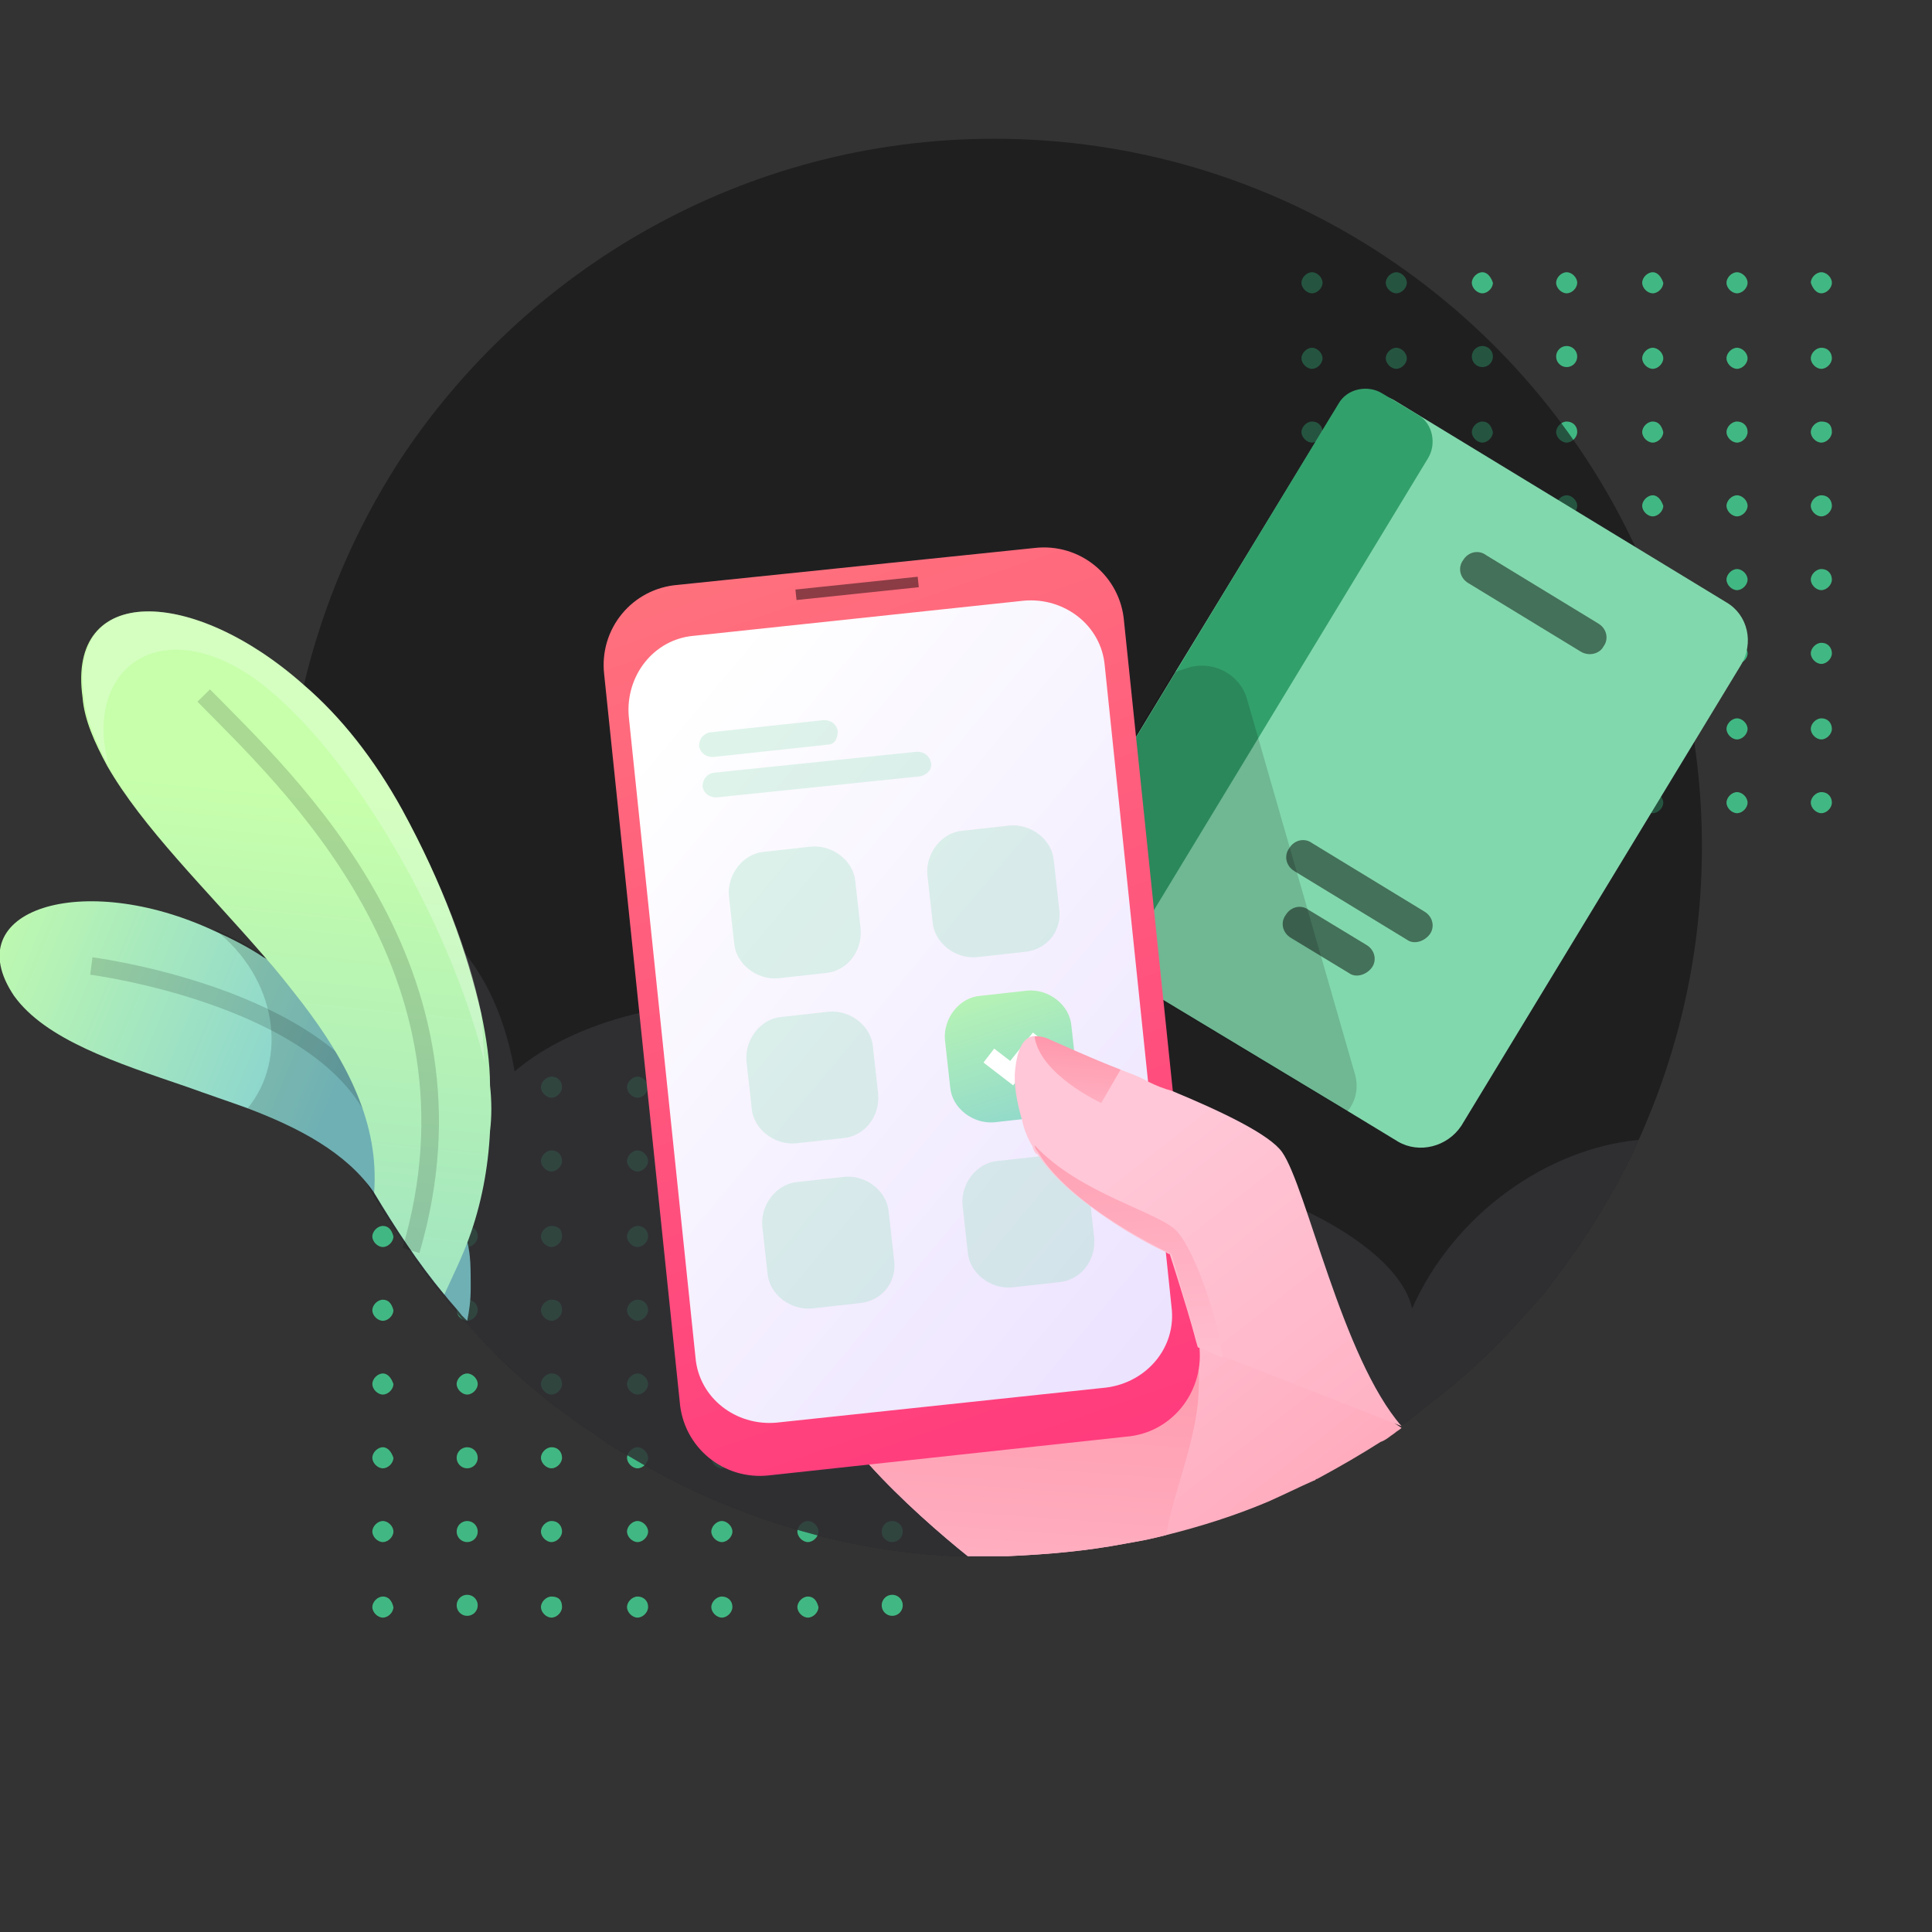 <svg version="1.1" id="Layer_1" xmlns="http://www.w3.org/2000/svg" x="0" y="0" viewBox="0 0 110 110" style="enable-background:new 0 0 110 110" xml:space="preserve"><rect x="0" y="0" width="110" height="110" fill="#333333" stroke="none"/><style>.st0{fill:#41b883}.st11,.st19,.st5,.st6{opacity:.15;enable-background:new}.st11,.st19,.st6{opacity:.48}.st11,.st19{opacity:.25;fill:#82d8ad}.st19{opacity:.15;fill:none;stroke:#000;stroke-miterlimit:10}</style><path class="st0" d="M74.7 15.5c-.3 0-.6.3-.6.6s.3.6.6.6.6-.3.6-.6-.3-.6-.6-.6zM79.5 15.5c-.3 0-.6.3-.6.6s.3.6.6.6.6-.3.6-.6-.3-.6-.6-.6zM84.4 15.5c-.3 0-.6.3-.6.6s.3.6.6.6.6-.3.6-.6c-.1-.3-.3-.6-.6-.6zM89.2 15.5c-.3 0-.6.3-.6.6s.3.6.6.6.6-.3.6-.6-.3-.6-.6-.6zM94.1 15.5c-.3 0-.6.3-.6.6s.3.6.6.6.6-.3.6-.6c-.1-.3-.3-.6-.6-.6zM98.9 15.5c-.3 0-.6.3-.6.6s.3.6.6.6.6-.3.6-.6-.3-.6-.6-.6zM103.7 16.7c.3 0 .6-.3.6-.6s-.3-.6-.6-.6-.6.3-.6.6c.1.3.3.6.6.6zM74.7 19.8c-.3 0-.6.3-.6.6s.3.6.6.6.6-.3.6-.6-.3-.6-.6-.6zM79.5 19.8c-.3 0-.6.3-.6.6s.3.6.6.6.6-.3.6-.6-.3-.6-.6-.6z"/><circle class="st0" cx="84.4" cy="20.3" r=".6"/><circle class="st0" cx="89.2" cy="20.3" r=".6"/><path class="st0" d="M94.1 19.8c-.3 0-.6.3-.6.6s.3.6.6.6.6-.3.6-.6-.3-.6-.6-.6zM98.9 19.8c-.3 0-.6.3-.6.6s.3.6.6.6.6-.3.6-.6-.3-.6-.6-.6zM103.7 19.8c-.3 0-.6.3-.6.6s.3.6.6.6.6-.3.6-.6-.2-.6-.6-.6zM74.7 24c-.3 0-.6.3-.6.6s.3.6.6.6.6-.3.6-.6c0-.4-.3-.6-.6-.6zM79.5 24c-.3 0-.6.3-.6.6s.3.6.6.6.6-.3.6-.6c0-.4-.3-.6-.6-.6zM84.4 24c-.3 0-.6.3-.6.6s.3.6.6.6.6-.3.6-.6c-.1-.4-.3-.6-.6-.6zM89.2 24c-.3 0-.6.3-.6.6s.3.6.6.6.6-.3.6-.6c0-.4-.3-.6-.6-.6zM94.1 24c-.3 0-.6.3-.6.6s.3.6.6.6.6-.3.6-.6c-.1-.4-.3-.6-.6-.6zM98.9 24c-.3 0-.6.3-.6.6s.3.6.6.6.6-.3.6-.6c0-.4-.3-.6-.6-.6zM103.7 24c-.3 0-.6.3-.6.6s.3.6.6.6.6-.3.6-.6c0-.4-.2-.6-.6-.6zM74.7 28.2c-.3 0-.6.3-.6.6s.3.6.6.6.6-.3.6-.6-.3-.6-.6-.6zM79.5 28.2c-.3 0-.6.3-.6.6s.3.6.6.6.6-.3.6-.6-.3-.6-.6-.6zM84.4 28.2c-.3 0-.6.3-.6.6s.3.6.6.6.6-.3.6-.6c-.1-.3-.3-.6-.6-.6zM89.2 28.2c-.3 0-.6.3-.6.6s.3.6.6.6.6-.3.6-.6-.3-.6-.6-.6zM94.1 28.2c-.3 0-.6.3-.6.6s.3.6.6.6.6-.3.6-.6c-.1-.3-.3-.6-.6-.6zM98.9 28.2c-.3 0-.6.3-.6.6s.3.6.6.6.6-.3.6-.6-.3-.6-.6-.6zM103.7 28.2c-.3 0-.6.3-.6.6s.3.6.6.6.6-.3.6-.6-.2-.6-.6-.6zM74.7 32.4c-.3 0-.6.3-.6.6s.3.6.6.6.6-.3.6-.6-.3-.6-.6-.6zM79.5 32.4c-.3 0-.6.3-.6.6s.3.6.6.6.6-.3.6-.6-.3-.6-.6-.6zM84.4 32.4c-.3 0-.6.3-.6.6s.3.6.6.6.6-.3.6-.6c-.1-.3-.3-.6-.6-.6zM89.2 32.4c-.3 0-.6.3-.6.6s.3.6.6.6.6-.3.6-.6-.3-.6-.6-.6zM94.1 32.4c-.3 0-.6.3-.6.6s.3.6.6.6.6-.3.6-.6c-.1-.3-.3-.6-.6-.6zM98.9 32.4c-.3 0-.6.3-.6.6s.3.6.6.6.6-.3.6-.6-.3-.6-.6-.6zM103.7 32.4c-.3 0-.6.3-.6.6s.3.6.6.6.6-.3.6-.6-.2-.6-.6-.6zM74.7 36.6c-.3 0-.6.3-.6.6s.3.6.6.6.6-.3.6-.6-.3-.6-.6-.6zM79.5 36.6c-.3 0-.6.3-.6.6s.3.6.6.6.6-.3.6-.6-.3-.6-.6-.6zM84.4 36.6c-.3 0-.6.3-.6.6s.3.6.6.6.6-.3.6-.6c-.1-.3-.3-.6-.6-.6zM89.2 36.6c-.3 0-.6.3-.6.6s.3.6.6.6.6-.3.6-.6-.3-.6-.6-.6zM94.1 36.6c-.3 0-.6.3-.6.6s.3.6.6.6.6-.3.6-.6c-.1-.3-.3-.6-.6-.6zM98.9 36.6c-.3 0-.6.3-.6.6s.3.6.6.6.6-.3.6-.6-.3-.6-.6-.6zM103.7 36.6c-.3 0-.6.3-.6.6s.3.6.6.6.6-.3.6-.6-.2-.6-.6-.6zM74.7 40.9c-.3 0-.6.3-.6.6s.3.6.6.6.6-.3.6-.6-.3-.6-.6-.6zM79.5 40.9c-.3 0-.6.3-.6.6s.3.6.6.6.6-.3.6-.6-.3-.6-.6-.6z"/><circle class="st0" cx="84.4" cy="41.4" r=".6"/><circle class="st0" cx="89.2" cy="41.4" r=".6"/><path class="st0" d="M94.1 40.9c-.3 0-.6.3-.6.6s.3.6.6.6.6-.3.6-.6-.3-.6-.6-.6zM98.9 40.9c-.3 0-.6.3-.6.6s.3.6.6.6.6-.3.6-.6-.3-.6-.6-.6zM103.7 40.9c-.3 0-.6.3-.6.6s.3.6.6.6.6-.3.6-.6-.2-.6-.6-.6zM74.7 45.1c-.3 0-.6.3-.6.6s.3.6.6.6.6-.3.6-.6-.3-.6-.6-.6zM79.5 45.1c-.3 0-.6.3-.6.6s.3.6.6.6.6-.3.6-.6-.3-.6-.6-.6z"/><circle class="st0" cx="84.4" cy="45.7" r=".6"/><circle class="st0" cx="89.2" cy="45.7" r=".6"/><path class="st0" d="M94.1 45.1c-.3 0-.6.3-.6.6s.3.6.6.6.6-.3.6-.6-.3-.6-.6-.6zM98.9 45.1c-.3 0-.6.3-.6.6s.3.6.6.6.6-.3.6-.6-.3-.6-.6-.6zM103.7 45.1c-.3 0-.6.3-.6.6s.3.6.6.6.6-.3.6-.6-.2-.6-.6-.6zM21.8 61.3c-.3 0-.6.3-.6.6s.3.6.6.6.6-.3.6-.6c-.1-.3-.3-.6-.6-.6zM26.6 61.3c-.3 0-.6.3-.6.6s.3.6.6.6.6-.3.6-.6-.3-.6-.6-.6zM31.4 61.3c-.3 0-.6.3-.6.6s.3.6.6.6.6-.3.6-.6-.2-.6-.6-.6zM36.3 61.3c-.3 0-.6.3-.6.6s.3.6.6.6.6-.3.6-.6-.3-.6-.6-.6zM41.1 61.3c-.3 0-.6.3-.6.6s.3.6.6.6.6-.3.6-.6-.3-.6-.6-.6zM46 61.3c-.3 0-.6.3-.6.6s.3.6.6.6.6-.3.6-.6c-.1-.3-.3-.6-.6-.6zM50.8 62.5c.3 0 .6-.3.6-.6s-.3-.6-.6-.6-.6.3-.6.6.3.6.6.6zM21.8 65.5c-.3 0-.6.3-.6.6s.3.6.6.6.6-.3.6-.6c-.1-.3-.3-.6-.6-.6zM26.6 65.5c-.3 0-.6.3-.6.6s.3.6.6.6.6-.3.6-.6-.3-.6-.6-.6zM31.4 65.5c-.3 0-.6.3-.6.6s.3.6.6.6.6-.3.6-.6-.2-.6-.6-.6zM36.3 65.5c-.3 0-.6.3-.6.6s.3.6.6.6.6-.3.6-.6-.3-.6-.6-.6zM41.1 65.5c-.3 0-.6.3-.6.6s.3.6.6.6.6-.3.6-.6-.3-.6-.6-.6zM46 65.5c-.3 0-.6.3-.6.6s.3.6.6.6.6-.3.6-.6c-.1-.3-.3-.6-.6-.6zM50.8 65.5c-.3 0-.6.3-.6.6s.3.6.6.6.6-.3.6-.6-.3-.6-.6-.6zM21.8 69.8c-.3 0-.6.3-.6.6s.3.6.6.6.6-.3.6-.6c-.1-.4-.3-.6-.6-.6zM26.6 69.8c-.3 0-.6.3-.6.6s.3.6.6.6.6-.3.6-.6c0-.4-.3-.6-.6-.6zM31.4 69.8c-.3 0-.6.3-.6.6s.3.6.6.6.6-.3.6-.6c0-.4-.2-.6-.6-.6zM36.3 69.8c-.3 0-.6.3-.6.6s.3.6.6.6.6-.3.6-.6c0-.4-.3-.6-.6-.6zM41.1 69.8c-.3 0-.6.3-.6.6s.3.6.6.6.6-.3.6-.6c0-.4-.3-.6-.6-.6zM46 69.8c-.3 0-.6.3-.6.6s.3.6.6.6.6-.3.6-.6c-.1-.4-.3-.6-.6-.6zM50.8 69.8c-.3 0-.6.3-.6.6s.3.6.6.6.6-.3.6-.6c0-.4-.3-.6-.6-.6zM21.8 74c-.3 0-.6.3-.6.6s.3.6.6.6.6-.3.6-.6c-.1-.4-.3-.6-.6-.6zM26.6 74c-.3 0-.6.3-.6.6s.3.6.6.6.6-.3.6-.6c0-.4-.3-.6-.6-.6zM31.4 74c-.3 0-.6.3-.6.6s.3.6.6.6.6-.3.6-.6c0-.4-.2-.6-.6-.6zM36.3 74c-.3 0-.6.3-.6.6s.3.6.6.6.6-.3.6-.6c0-.4-.3-.6-.6-.6zM41.1 74c-.3 0-.6.3-.6.6s.3.6.6.6.6-.3.6-.6c0-.4-.3-.6-.6-.6zM46 74c-.3 0-.6.3-.6.6s.3.6.6.6.6-.3.6-.6c-.1-.4-.3-.6-.6-.6zM50.8 74c-.3 0-.6.3-.6.6s.3.6.6.6.6-.3.6-.6c0-.4-.3-.6-.6-.6zM21.8 78.2c-.3 0-.6.3-.6.6s.3.6.6.6.6-.3.6-.6c-.1-.3-.3-.6-.6-.6zM26.6 78.2c-.3 0-.6.3-.6.6s.3.6.6.6.6-.3.6-.6-.3-.6-.6-.6zM31.4 78.2c-.3 0-.6.3-.6.6s.3.6.6.6.6-.3.6-.6-.2-.6-.6-.6zM36.3 78.2c-.3 0-.6.3-.6.6s.3.6.6.6.6-.3.6-.6-.3-.6-.6-.6zM41.1 78.2c-.3 0-.6.3-.6.6s.3.6.6.6.6-.3.6-.6-.3-.6-.6-.6zM46 78.2c-.3 0-.6.3-.6.6s.3.6.6.6.6-.3.6-.6c-.1-.3-.3-.6-.6-.6zM50.8 78.2c-.3 0-.6.3-.6.6s.3.6.6.6.6-.3.6-.6-.3-.6-.6-.6zM21.8 82.4c-.3 0-.6.3-.6.6s.3.6.6.6.6-.3.6-.6c-.1-.3-.3-.6-.6-.6z"/><circle class="st0" cx="26.6" cy="83" r=".6"/><path class="st0" d="M31.4 82.4c-.3 0-.6.3-.6.6s.3.6.6.6.6-.3.6-.6-.2-.6-.6-.6zM36.3 82.4c-.3 0-.6.3-.6.6s.3.6.6.6.6-.3.6-.6-.3-.6-.6-.6zM41.1 82.4c-.3 0-.6.3-.6.6s.3.6.6.6.6-.3.6-.6-.3-.6-.6-.6zM46 82.4c-.3 0-.6.3-.6.6s.3.6.6.6.6-.3.6-.6c-.1-.3-.3-.6-.6-.6z"/><circle class="st0" cx="50.8" cy="83" r=".6"/><path class="st0" d="M21.8 86.6c-.3 0-.6.3-.6.6s.3.6.6.6.6-.3.6-.6-.3-.6-.6-.6z"/><circle class="st0" cx="26.6" cy="87.2" r=".6"/><path class="st0" d="M31.4 86.6c-.3 0-.6.3-.6.6s.3.6.6.6.6-.3.6-.6-.2-.6-.6-.6zM36.3 86.6c-.3 0-.6.3-.6.6s.3.6.6.6.6-.3.6-.6-.3-.6-.6-.6zM41.1 86.6c-.3 0-.6.3-.6.6s.3.6.6.6.6-.3.6-.6-.3-.6-.6-.6zM46 86.6c-.3 0-.6.3-.6.6s.3.6.6.6.6-.3.6-.6-.3-.6-.6-.6z"/><circle class="st0" cx="50.8" cy="87.2" r=".6"/><path class="st0" d="M21.8 90.9c-.3 0-.6.3-.6.6s.3.6.6.6.6-.3.6-.6c-.1-.4-.3-.6-.6-.6z"/><circle class="st0" cx="26.6" cy="91.4" r=".6"/><path class="st0" d="M31.4 90.9c-.3 0-.6.3-.6.6s.3.6.6.6.6-.3.6-.6c0-.4-.2-.6-.6-.6zM36.3 90.9c-.3 0-.6.3-.6.6s.3.6.6.6.6-.3.6-.6c0-.4-.3-.6-.6-.6zM41.1 90.9c-.3 0-.6.3-.6.6s.3.6.6.6.6-.3.6-.6c0-.4-.3-.6-.6-.6zM46 90.9c-.3 0-.6.3-.6.6s.3.6.6.6.6-.3.6-.6c-.1-.4-.3-.6-.6-.6z"/><circle class="st0" cx="50.8" cy="91.4" r=".6"/><path d="M96.9 48.2c0 6-1.3 11.6-3.6 16.7-1.3 2.9-3 5.6-4.9 8.1-.3.4-.6.8-.9 1.1-.8.9-1.6 1.8-2.4 2.6-.9.9-1.9 1.8-2.9 2.6-.8.6-1.5 1.2-2.3 1.8h-.1c-.1.1-.3.2-.4.3-.3.2-.5.4-.8.5-1.1.7-2.3 1.4-3.6 2.1-.1 0-.1.1-.2.1-.9.4-1.7.8-2.6 1.2-1.9.8-3.8 1.4-5.8 1.9-.4.1-.8.2-1.3.3l-1.1.4c-2.1.4-4.3.6-6.6.7H54.3c-4.4-.2-8.6-1.2-12.4-2.7-2.1-.8-4.1-1.8-6.1-3-.7-.4-1.4-.8-2-1.3-.2-.1-.3-.2-.5-.3-.6-.4-1.2-.9-1.8-1.3l-1.8-1.5c-1.1-1-2.1-2-3.1-3.1l-.3-.3c-.3-.4-.7-.8-1-1.2-1.5-1.8-2.8-3.8-4-5.8-1.9-3.3-3.2-7-4.1-10.8 0-.2-.1-.4-.1-.6-.1-.5-.1-.7-.2-1-.3-1.4-.4-2.8-.6-4.2-.1-1.1-.1-2.2-.1-3.3 0-3.2.4-6.3 1.1-9.2 1.1-4.6 2.9-8.8 5.4-12.7 7.2-11 19.7-18.4 33.9-18.4 16 0 29.8 9.3 36.3 22.8 2.6 5.3 4 11.3 4 17.5z" style="opacity:.59;fill:#121214;enable-background:new"/><path d="M93.3 64.9c-1.3 2.9-3 5.6-4.9 8.1-.3.4-.6.8-.9 1.1-.8.9-1.6 1.8-2.4 2.6-.9.9-1.9 1.8-2.9 2.6-.8.6-1.5 1.2-2.3 1.8h-.1c-.1.1-.3.2-.4.3-.3.2-.5.4-.8.5-1.1.7-2.3 1.4-3.6 2.1-.1 0-.1.1-.2.1-.9.4-1.7.8-2.6 1.2-1.9.8-3.8 1.4-5.8 1.9-.4.1-.8.2-1.3.3l-1.1.4c-2.1.4-4.3.6-6.6.7H54.3c-4.4-.2-8.6-1.2-12.4-2.7-2.1-.8-4.1-1.8-6.1-3-.7-.4-1.4-.8-2-1.3-.2-.1-.3-.2-.5-.3-.6-.4-1.2-.9-1.8-1.3l-1.8-1.5c-1.2-1.1-2.3-2.2-3.4-3.4-4.5-5.1-7.8-11.4-9.2-18.4-.3-1.6-.6-3.3-.7-5 4.7-2.2 11.3.2 12.9 9.3 6.8-5.8 24.9-6.6 25.5 8.3 7.1-6.7 24.4-.4 25.6 5.2 2.4-5.4 7.7-9.1 12.9-9.6z" style="opacity:.59;fill:#3a3a3f;enable-background:new"/><path d="M99.1 37.9 83.2 64.1c-.8 1.2-2.4 1.6-3.6.9l-2.8-1.7-16.1-9.7c-1.2-.8-1.6-2.4-.9-3.6l7.1-11.7 8.9-14.6c.8-1.2 2.4-1.6 3.6-.9l18.9 11.5c1.2.7 1.6 2.3.8 3.6z" style="fill:#82d8ad"/><path d="m62 54.4-2-1.2c-.9-.5-1.1-1.7-.6-2.5L76.2 23c.5-.9 1.7-1.1 2.5-.6l2 1.2c.9.5 1.1 1.7.6 2.5L64.5 53.8c-.5.8-1.6 1.1-2.5.6z" style="fill:#32a06b"/><path class="st5" d="m76.7 63.3-16.1-9.7c-1.2-.8-1.6-2.4-.9-3.6l7.1-11.7.9-.3c1.4-.4 2.9.4 3.3 1.8L77.1 61c.3.9.1 1.7-.4 2.3z"/><path class="st6" d="m80.1 53.5-6.4-3.9c-.5-.3-.6-.9-.3-1.3.3-.5.9-.6 1.3-.3l6.4 3.9c.5.3.6.9.3 1.3s-.9.6-1.3.3zM90 37.1l-6.4-3.9c-.5-.3-.6-.9-.3-1.3.3-.5.9-.6 1.3-.3l6.4 3.9c.5.3.6.9.3 1.3-.2.4-.8.6-1.3.3zM76.8 55.4l-3.3-2c-.5-.3-.6-.9-.3-1.3.3-.5.9-.6 1.3-.3l3.3 2c.5.3.6.9.3 1.3s-.9.6-1.3.3z"/><linearGradient id="SVGID_1_" gradientUnits="userSpaceOnUse" x1="56.553" y1="460.155" x2="79.772" y2="489.511" gradientTransform="translate(0 -388)"><stop offset=".004" style="stop-color:#ffc7d7"/><stop offset="1" style="stop-color:#ff97ab"/></linearGradient><path d="M79.8 81.3c-.1.1-.3.2-.4.3-.3.2-.5.4-.8.5-1.1.7-2.3 1.4-3.6 2.1-.1 0-.1.1-.2.1-.9.4-1.7.8-2.6 1.2-1.9.8-3.8 1.4-5.8 1.9-.4.1-.8.2-1.3.3l-1.1.2c-2.1.4-4.3.6-6.6.7h-2.3c-1.5-1.2-3.8-3.2-5.6-5.2-.9-1-1.6-1.9-2-2.7-.1-.2-.2-.5-.3-.7l14.7-4.1c.1 0 2.6.1 5 .1H69.3c1.2 0 2 .1 2 .1l7.3 4.4 1.2.8z" style="fill:url(#SVGID_1_)"/><linearGradient id="SVGID_2_" gradientUnits="userSpaceOnUse" x1="55.996" y1="491.733" x2="58.069" y2="462.818" gradientTransform="translate(0 -388)"><stop offset=".004" style="stop-color:#ffc7d7"/><stop offset="1" style="stop-color:#ff97ab"/></linearGradient><path d="M68.2 79.9c-.3 2.7-1.4 5.1-1.8 7.5-.4.1-.8.2-1.3.3l-1.1.2c-2.1.4-4.3.6-6.6.7h-2.3c-1.5-1.2-3.8-3.2-5.6-5.2-.9-1-1.6-1.9-2-2.7-.1-.2-.2-.5-.3-.7l14.7-4.1c.1 0 2.6.1 5 .1h.3l.9.2c.2 1.3.2 2.5.1 3.7z" style="fill:url(#SVGID_2_)"/><linearGradient id="SVGID_3_" gradientUnits="userSpaceOnUse" x1="17.362" y1="534.619" x2="-9.729" y2="419.253" gradientTransform="rotate(-5.987 -4037.155 -171.113)"><stop offset="0" style="stop-color:#ff227d"/><stop offset="1" style="stop-color:#ff967d"/></linearGradient><path d="M64.1 81.8 43.8 84c-2.6.3-4.9-1.6-5.1-4.2l-4.3-41.4c-.3-2.6 1.6-4.9 4.2-5.1l20.3-2.1c2.6-.3 4.9 1.6 5.1 4.2l4.3 41.4c.2 2.5-1.6 4.8-4.2 5z" style="fill:url(#SVGID_3_)"/><linearGradient id="SVGID_4_" gradientUnits="userSpaceOnUse" x1="-9.288" y1="467.91" x2="74.101" y2="554.206" gradientTransform="rotate(-5.987 -4037.155 -171.113)"><stop offset="0" style="stop-color:#fff"/><stop offset="1" style="stop-color:#cbb3ff"/></linearGradient><path d="m63 79-18.8 2c-2.3.2-4.4-1.4-4.6-3.7l-3.8-36.5c-.2-2.3 1.4-4.4 3.7-4.6l18.8-2c2.3-.2 4.4 1.4 4.6 3.7l3.8 36.5c.3 2.3-1.4 4.3-3.7 4.6z" style="fill:url(#SVGID_4_)"/><path class="st11" d="m47.1 42.4-6.5.7c-.4 0-.7-.2-.8-.6 0-.4.2-.7.6-.8l6.5-.7c.4 0 .7.2.8.6 0 .5-.2.8-.6.8zM52.4 44.2l-11.6 1.2c-.4 0-.7-.2-.8-.6 0-.4.2-.7.6-.8l11.6-1.2c.4 0 .7.2.8.6.1.4-.2.7-.6.8zM47 55.4l-2.7.3c-1.2.1-2.4-.8-2.5-2l-.3-2.7c-.1-1.2.8-2.4 2-2.5l2.7-.3c1.2-.1 2.4.8 2.5 2l.3 2.7c.1 1.3-.8 2.4-2 2.5zM58.3 54.2l-2.7.3c-1.2.1-2.4-.8-2.5-2l-.3-2.7c-.1-1.2.8-2.4 2-2.5l2.7-.3c1.2-.1 2.4.8 2.5 2l.3 2.7c.2 1.3-.7 2.4-2 2.5zM48 64.8l-2.7.3c-1.2.1-2.4-.8-2.5-2l-.3-2.7c-.1-1.2.8-2.4 2-2.5l2.7-.3c1.2-.1 2.4.8 2.5 2l.3 2.7c.1 1.3-.8 2.4-2 2.5z"/><linearGradient id="SVGID_5_" gradientUnits="userSpaceOnUse" x1="9.491" y1="478.443" x2="12.557" y2="492.864" gradientTransform="rotate(-5.987 -4037.155 -171.113)"><stop offset="0" style="stop-color:#c7ffab"/><stop offset="1" style="stop-color:#83cfd3"/></linearGradient><path d="m59.3 63.6-2.7.3c-1.2.1-2.4-.8-2.5-2l-.3-2.7c-.1-1.2.8-2.4 2-2.5l2.7-.3c1.2-.1 2.4.8 2.5 2l.3 2.7c.2 1.3-.7 2.4-2 2.5z" style="fill:url(#SVGID_5_)"/><path class="st11" d="m48.9 74.2-2.7.3c-1.2.1-2.4-.8-2.5-2l-.3-2.7c-.1-1.2.8-2.4 2-2.5l2.7-.3c1.2-.1 2.4.8 2.5 2l.3 2.7c.2 1.3-.7 2.4-2 2.5zM60.3 73l-2.7.3c-1.2.1-2.4-.8-2.5-2l-.3-2.7c-.1-1.2.8-2.4 2-2.5l2.7-.3c1.2-.1 2.4.8 2.5 2l.3 2.7c.1 1.3-.8 2.4-2 2.5z"/><path style="fill:none;stroke:#fff;stroke-miterlimit:10" d="m56.3 60.1 1.3 1 1.6-2"/><path transform="rotate(-5.987 48.8 33.5)" style="opacity:.45;enable-background:new" d="M45.3 33.2h7v.6h-7z"/><linearGradient id="SVGID_6_" gradientUnits="userSpaceOnUse" x1="65.449" y1="452.954" x2="95.177" y2="490.541" gradientTransform="translate(0 -388)"><stop offset=".004" style="stop-color:#ffc7d7"/><stop offset="1" style="stop-color:#ff97ab"/></linearGradient><path d="M79.8 81.2s0 .1 0 0l-10.2-4-1.4-.5s-.1-.3-.2-.7c-.4-1.5-1.4-4.6-1.4-4.6s-.1 0-.2-.1c-.7-.3-2.6-1.3-4.3-2.6-1.1-.8-2.2-1.8-2.9-2.8-.1-.1-.1-.2-.2-.2-.1-.1-.2-.3-.2-.4-.3-.5-.5-1-.6-1.5-.3-1-.5-2.1-.4-2.9.1-1 .4-1.8 1-1.9.2 0 .5 0 .9.2.3.2.9.4 1.5.7.7.3 1.6.7 2.6 1 .5.2 1.1.4 1.6.7.4.2.9.4 1.3.5 2.9 1.2 5.6 2.5 6.3 3.5 1.4 2 3.4 11.7 6.8 15.6z" style="fill:url(#SVGID_6_)"/><linearGradient id="SVGID_7_" gradientUnits="userSpaceOnUse" x1="60.873" y1="454.603" x2="61.419" y2="446.993" gradientTransform="translate(0 -388)"><stop offset=".004" style="stop-color:#ffc7d7"/><stop offset="1" style="stop-color:#ff97ab"/></linearGradient><path d="m63.8 60.9-1.1 1.9s-3.5-1.6-3.8-3.8c.2 0 .5 0 .9.2.7.3 2.2 1 4 1.7z" style="fill:url(#SVGID_7_)"/><linearGradient id="SVGID_8_" gradientUnits="userSpaceOnUse" x1="64.971" y1="469.56" x2="63.512" y2="448.704" gradientTransform="translate(0 -388)"><stop offset=".004" style="stop-color:#ffc7d7"/><stop offset="1" style="stop-color:#ff97ab"/></linearGradient><path d="m69.6 77.3-1.4-.6c0-.2-1.5-5.3-1.5-5.3s-5.7-2.6-7.6-5.8c-.1-.1-.2-.3-.2-.4C61.5 68 66 69 67 70.1c1.1 1.2 2.4 5.2 2.6 7.2z" style="fill:url(#SVGID_8_)"/><linearGradient id="SVGID_9_" gradientUnits="userSpaceOnUse" x1="-3.977" y1="442.453" x2="18.51" y2="451.722" gradientTransform="translate(0 -388)"><stop offset="0" style="stop-color:#c7ffab"/><stop offset="1" style="stop-color:#83cfd3"/></linearGradient><path d="M26.8 73.3c0 .8-.1 1.4-.2 1.9l-.3-.3c-.3-.4-.7-.8-1-1.2-1.5-1.8-2.8-3.8-4-5.8-1.6-2.3-4.3-3.7-7.2-4.8-1.1-.4-2.3-.8-3.4-1.2-4.1-1.4-8.1-2.7-9.9-5.2-3.3-4.9 3.9-7.2 11.4-3.7.9.4 1.9.9 2.8 1.5.2.1.5.3.7.5l1.2.9c6.2 4.7 9.1 9.6 9.7 14.8.2.7.2 1.6.2 2.6z" style="fill:url(#SVGID_9_)"/><path class="st5" d="M26.8 73.3c0 .8-.1 1.4-.2 1.9l-.3-.3c-.3-.4-.7-.8-1-1.2-1.5-1.8-2.8-3.8-4-5.8-1.6-2.3-4.3-3.7-7.2-4.8 2.3-2.8 1.7-7.4-1.9-10.2.9.4 1.9.9 2.8 1.5.2.1.5.3.7.5l1.2.9c6.2 4.7 9.1 9.6 9.7 14.8.2.8.2 1.7.2 2.7z"/><path class="st19" d="M5.2 55s13.2 1.7 16.3 8.7"/><linearGradient id="SVGID_10_" gradientUnits="userSpaceOnUse" x1="16.906" y1="433.032" x2="11.928" y2="483.155" gradientTransform="translate(0 -388)"><stop offset="0" style="stop-color:#c7ffab"/><stop offset="1" style="stop-color:#83cfd3"/></linearGradient><path d="M27.9 64.4c-.1 2.1-.5 4.2-1.2 6.1-.4 1.1-.9 2.1-1.4 3.2-1.5-1.8-2.8-3.8-4-5.8.3-3.9-1.5-7.4-4.1-10.8-.7-.9-1.4-1.8-2.2-2.7-3.2-3.7-6.9-7.3-8.9-10.8-.7-1.3-1.3-2.6-1.4-3.9-.9-6.5 6.3-6.3 12.6-.7 2.1 1.8 4 4.2 5.6 7.1 2.3 4.2 3.7 8.1 4.5 11.6.3 1.4.5 2.8.5 4.1.1.9.1 1.8 0 2.6z" style="fill:url(#SVGID_10_)"/><path class="st19" d="M11.6 39.6c4.8 4.9 16.5 15.6 11.8 31.6"/><path d="M27.4 57.7c.1 1 .1 1.9.2 2.8-2.5-9.8-9.3-20-14.3-22.6-4.9-2.6-8.5.7-7.1 5.7-.7-1.3-1.3-2.6-1.4-3.9-1-6.5 6.2-6.3 12.5-.7 2.1 1.8 4 4.2 5.6 7.1 2.3 4.3 3.8 8.1 4.5 11.6z" style="opacity:.25;fill:#fff;enable-background:new"/></svg>